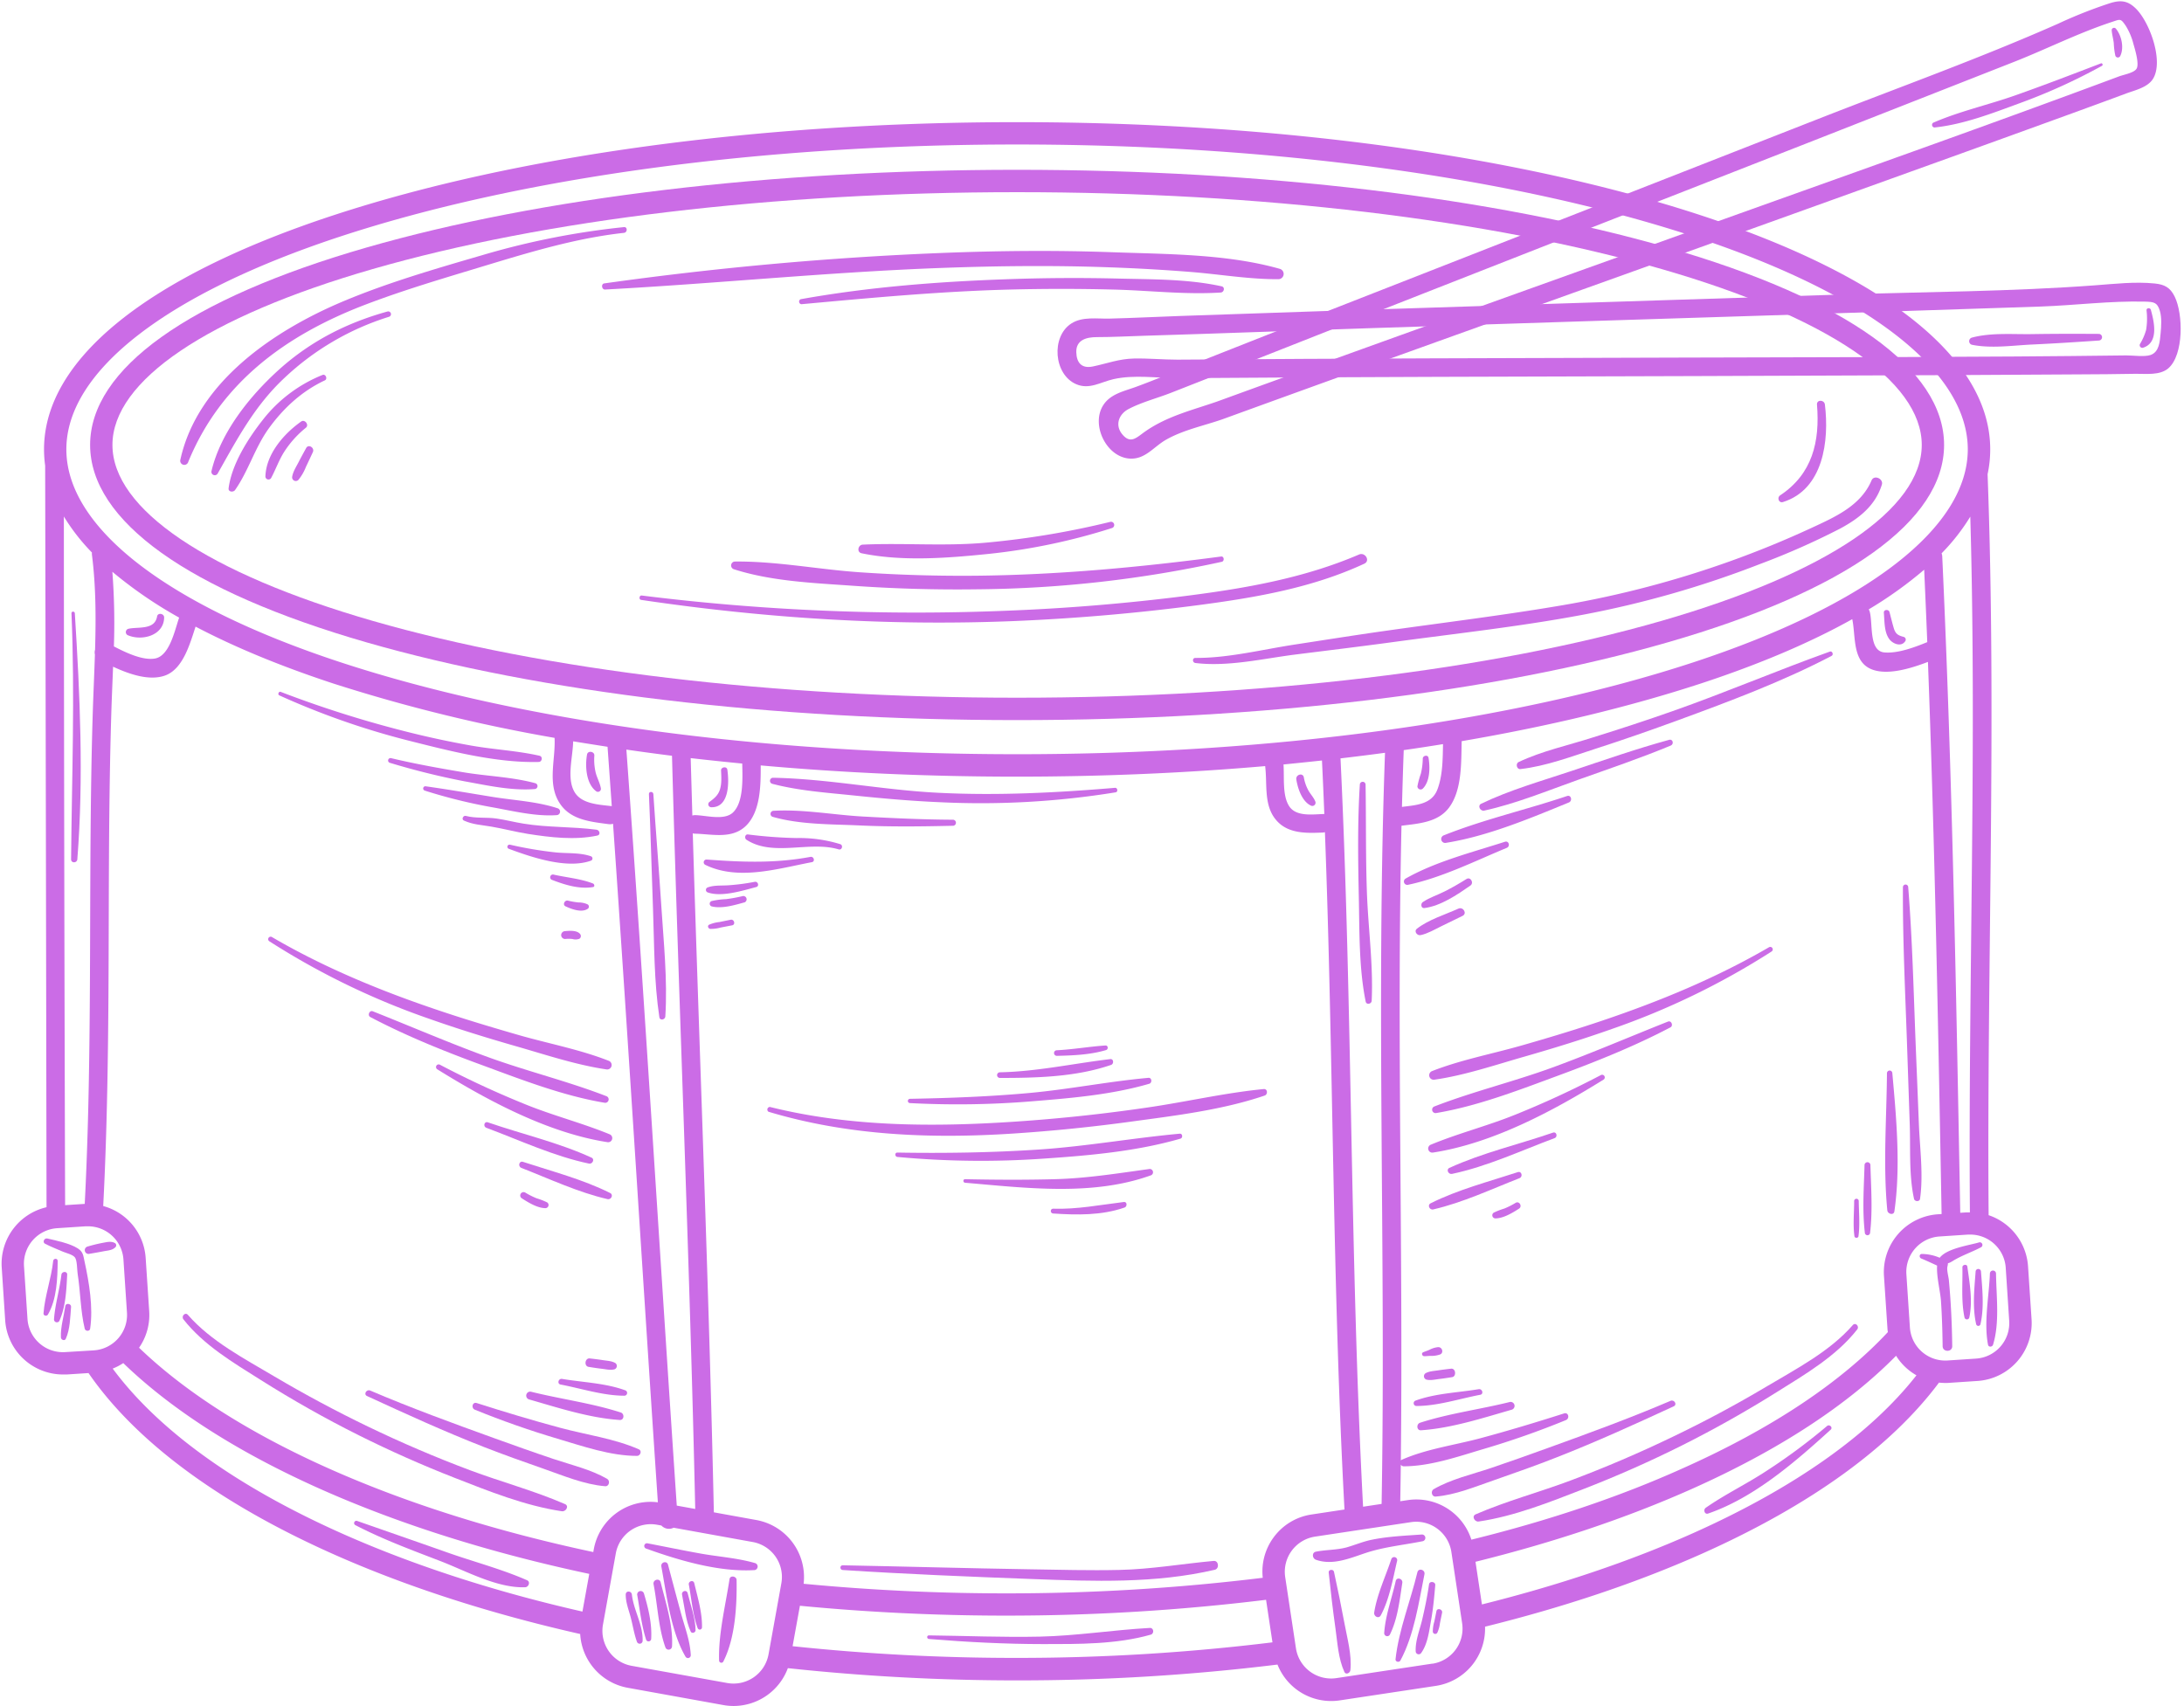 <?xml version="1.0" encoding="UTF-8" standalone="no"?><svg xmlns="http://www.w3.org/2000/svg" xmlns:xlink="http://www.w3.org/1999/xlink" data-name="Layer 2" fill="#000000" height="647.1" preserveAspectRatio="xMidYMid meet" version="1" viewBox="143.9 196.1 828.4 647.1" width="828.4" zoomAndPan="magnify"><g id="change1_1"><path d="M282.89,439.76c66,19,153.63,29.5,246.8,29.5s180.82-10.48,246.8-29.5c67.59-19.48,104.81-46.07,104.81-74.87S844.08,309.5,776.49,290c-66-19-153.63-29.49-246.8-29.49S348.87,271,282.89,290c-67.59,19.48-104.81,46.07-104.81,74.87S215.3,420.28,282.89,439.76Zm2.34-141.59C350.47,279.36,437.29,269,529.69,269s179.22,10.35,244.46,29.16c62.71,18.07,98.68,42.39,98.68,66.72s-36,48.65-98.68,66.73c-65.24,18.8-152.06,29.16-244.46,29.16s-179.22-10.36-244.46-29.16c-62.71-18.08-98.68-42.4-98.68-66.73S222.52,316.24,285.23,298.17Z" fill="#cb6ce6"/></g><g id="change1_2"><path d="M914.48,696.57l-1.34-20.16a22,22,0,0,0-14.95-19.35l0-.26c-.72-93.61,3.08-187.24-.39-280.81a44.88,44.88,0,0,0,1-9.44c0-34-39-65.53-109.78-88.79C719.68,255,627.58,242.44,529.69,242.44S339.7,255,270.38,277.76C199.58,301,160.6,332.55,160.6,366.55a45.66,45.66,0,0,0,.43,6.19q.3,140.65.52,281.3a22,22,0,0,0-17,22.83L145.87,697a22,22,0,0,0,21.88,20.49c.49,0,1,0,1.47,0l8.25-.54c17.73,25.71,49.1,49.17,92.5,68.53,28,12.49,59.71,22.7,94,30.46a22,22,0,0,0,18,20.39l36.25,6.55h0a22.07,22.07,0,0,0,4,.36,22,22,0,0,0,20.52-14.35,812.21,812.21,0,0,0,87,4.64,803.91,803.91,0,0,0,98.72-6,21.89,21.89,0,0,0,23.65,13.58l36.42-5.5a21.94,21.94,0,0,0,18.65-22.45c29.8-7.37,57.5-16.63,82.28-27.68,41.35-18.45,71.78-40.61,89.91-64.91a23.4,23.4,0,0,0,2.38.14c.49,0,1,0,1.49-.05l10.84-.72A22,22,0,0,0,914.48,696.57ZM891.09,656c-.43,0-.86,0-1.3,0l-2.36.15c-1.53-83-3-166-6.83-249a3.73,3.73,0,0,0-.25-1.15,77.08,77.08,0,0,0,10.89-13.92C893.75,480,890.44,568,891.09,656ZM858.49,680l1.34,20.16c0,.42.1.83.15,1.25-17.7,19-44,36.61-78,51.76C757.94,764,731,773,702,780.15a21.91,21.91,0,0,0-24.17-15l-2.81.42c.08-4.62.16-9.25.21-13.88a1.31,1.31,0,0,0,1.08.63c10.1,0,20.62-3.69,30.21-6.53q16-4.71,31.34-11c1.52-.62,1-3.06-.7-2.53-10.52,3.36-21.1,6.55-31.77,9.42-9.79,2.62-20.46,4.05-29.75,8.14a1.19,1.19,0,0,0-.4.28c.91-80.25-1.57-160.53.25-240.77,6.45-.83,13.85-1.23,18.07-6.92,4.95-6.69,4.56-17.17,4.76-25.16,33-5.63,63.59-13,90.68-21.86,22.43-7.37,41.66-15.58,57.47-24.42,1.39,6.59-.1,16.29,7.61,19.12,6,2.22,14.69-.46,21.1-2.91,2.64,69.79,3.9,139.62,5.18,209.45l-1.43.09A22,22,0,0,0,858.49,680ZM627,779.27a21.78,21.78,0,0,0-4.13,15.34,797.1,797.1,0,0,1-97.45,5.91c-26.11,0-51.77-1.26-76.7-3.64a22,22,0,0,0-17.87-24.17l-16.18-2.93c-1.89-85.88-5.4-171.71-8-257.57a3.69,3.69,0,0,0,.91.14c6.57.16,14,2.13,19.28-3,5.48-5.38,5.62-15.22,5.58-22.9,31.29,2.81,63.91,4.26,97.21,4.26,32.21,0,63.78-1.36,94.13-4,.9,7.18-.78,15.54,4.85,21.21,4.43,4.46,11.08,4.24,16.9,4a3.77,3.77,0,0,0,.92-.15c3.24,85.62,2.81,171.37,7.42,256.94l-12.49,1.89A21.77,21.77,0,0,0,627,779.27Zm-257.89,4.58-.17,1c-36.69-7.81-70.52-18.42-100.1-31.6-30.49-13.59-54.74-29.12-72.19-45.91a21.77,21.77,0,0,0,3.84-13.9l-1.34-20.16a21.86,21.86,0,0,0-16.1-19.69c2.15-41.51,2-83.08,2.15-124.62.09-20.89.28-41.79.93-62.67.18-5.74.44-11.51.66-17.3,6.18,2.87,13.64,5.43,19.58,3.4,6.91-2.36,9.56-12,11.71-18.6,14.77,7.77,32.24,15,52.27,21.59A624,624,0,0,0,354.25,476c.44,8.4-3,17.68,2.21,25.19,4.15,6,11.68,6.65,18.28,7.54a3.9,3.9,0,0,0,1.69-.15c6,85.78,11.21,171.61,17,257.4a21.89,21.89,0,0,0-24.31,17.85ZM186.52,413a163,163,0,0,0,25.31,17.37.15.15,0,0,0,0,.07c-1.63,4.67-3.58,14.5-9.17,15.46-4.68.8-11-2.23-15.56-4.59A256.83,256.83,0,0,0,186.52,413Zm187.83,66.43q.81,11.24,1.6,22.47c-4.89-.59-11.57-.79-14.21-5.5-2.93-5.23-.58-12.9-.44-19.09Q367.77,478.36,374.35,479.38ZM400.6,767.23c-6.48-95.58-12.18-191.22-19.11-286.78q8.55,1.24,17.3,2.34c2.6,95.25,6.7,190.45,8.81,285.71Zm24.83-281.49c.14,5.92.51,14.74-3.52,18.57-3.31,3.14-10.24,1.07-14.29,1a3.87,3.87,0,0,0-1.11.15q-.31-10.89-.63-21.78Q415.55,484.79,425.43,485.74Zm219.9-1.16q.49,10.16.89,20.32a3.44,3.44,0,0,0-.65,0c-4.13.14-10.2,1-12.75-3.09s-1.74-10.62-2.08-15.72Q638.09,485.36,645.33,484.58Zm15.59,283.07c-5-94.55-4-189.3-8.56-283.87q8.52-1,16.88-2.12c-3.45,94.95.37,190-1.29,284.93Zm15.42-287q7.53-1.08,14.9-2.28c-.11,5.69-.1,11.79-2.09,17.11-2.17,5.82-8.09,6-13.48,6.71C675.86,495,676.07,487.85,676.34,480.67Zm197.41-68.46q.62,13.74,1.17,27.49c-4.88,2-11.22,4.36-16.27,3.91-5.92-.53-4.32-10.66-5.52-15.33a3.81,3.81,0,0,0-.42-1A153.36,153.36,0,0,0,873.75,412.21ZM273,285.81c68.5-22.5,159.65-34.9,256.67-34.9s188.17,12.4,256.67,34.9c66.06,21.71,103.95,51.14,103.95,80.74s-37.89,59-103.95,80.75c-68.5,22.5-159.65,34.9-256.67,34.9S341.52,469.8,273,447.3C207,425.59,169.07,396.16,169.07,366.55S207,307.52,273,285.81ZM178.77,405.69a4.64,4.64,0,0,0,0,.83c1.52,11.91,1.54,24,1.19,36.07a3.25,3.25,0,0,0-.06,1.8c-.23,7.32-.58,14.62-.81,21.87-.65,20.88-.84,41.78-.93,62.67-.18,41.29,0,82.61-2.12,123.86h-.22l-7.22.47q-.41-130.6-.48-261.23A77,77,0,0,0,178.77,405.69ZM168.66,709a13.47,13.47,0,0,1-14.33-12.55L153,676.31A13.5,13.5,0,0,1,165.54,662l10.85-.72c.3,0,.61,0,.91,0a13.48,13.48,0,0,1,13.42,12.58L192.06,694a13.48,13.48,0,0,1-12.55,14.34Zm18,6.25a21.7,21.7,0,0,0,4-2.08c18.22,17.6,43.32,33.75,74.75,47.76,30.18,13.45,64.66,24.26,102,32.2l-2.59,14.3c-33.36-7.6-64.2-17.58-91.45-29.73C233.21,759.77,203.82,738.44,186.66,715.27ZM419.71,834.52h0L383.47,828a13.48,13.48,0,0,1-10.86-15.65l4.87-27a13.48,13.48,0,0,1,15.65-10.86l1.63.29a3.94,3.94,0,0,0,4.65.84l30,5.42a13.46,13.46,0,0,1,10.86,15.65l-4.87,27A13.49,13.49,0,0,1,419.71,834.52Zm24.83-14,2.77-15.3c25.4,2.44,51.54,3.74,78.14,3.74a807.22,807.22,0,0,0,98.67-6l2.43,16.14A793.69,793.69,0,0,1,529.69,825,804.24,804.24,0,0,1,444.54,820.56Zm242.67,6.65-36.42,5.5a13.5,13.5,0,0,1-15.33-11.31l-4.09-27.09A13.49,13.49,0,0,1,642.68,779l36.42-5.5a13.94,13.94,0,0,1,2-.15,13.49,13.49,0,0,1,13.31,11.46l4.09,27.09A13.48,13.48,0,0,1,687.21,827.21ZM786,777.72c-24.08,10.74-51,19.77-80,27l-2.44-16.18c29.67-7.35,57.24-16.57,81.92-27.57,33.11-14.76,59.21-31.89,77.61-50.58a21.75,21.75,0,0,0,7.73,7.41C853.43,740,824.72,760.42,786,777.72Zm107.51-66.26-10.85.72a13.46,13.46,0,0,1-14.33-12.55L867,679.48a13.49,13.49,0,0,1,12.55-14.34l10.85-.72.9,0A13.48,13.48,0,0,1,904.68,677L906,697.13A13.49,13.49,0,0,1,893.47,711.46Z" fill="#cb6ce6"/></g><g id="change1_3"><path d="M215.31,371.3c12.38-30.24,37.21-48.15,67-59.57C297.29,306,312.72,301.5,328,296.86c17.2-5.21,34.64-10.47,52.57-12.43,1.37-.15,1.4-2.32,0-2.18a296.59,296.59,0,0,0-53.67,10.62c-17.79,5.18-35.75,10.37-52.86,17.55-26.12,11-55.22,30.49-61.73,60.06A1.55,1.55,0,0,0,215.31,371.3Z" fill="#cb6ce6"/></g><g id="change1_4"><path d="M290.9,314.26c-15.39,4.26-29,11.16-41,21.89-11.12,10-22.26,23.81-25.78,38.63a1.28,1.28,0,0,0,2.32,1c7.48-13.23,14-25.7,25.31-36.28a101.87,101.87,0,0,1,39.66-23.22A1,1,0,0,0,290.9,314.26Z" fill="#cb6ce6"/></g><g id="change1_5"><path d="M266.24,338.33a54.35,54.35,0,0,0-22.63,17c-5.63,7.14-11.82,16.85-13,26-.18,1.42,1.79,1.59,2.45.66,5.08-7.25,7.54-16.12,12.83-23.43,5.56-7.68,12.6-14.15,21.24-18.18C268.24,339.85,267.42,337.85,266.24,338.33Z" fill="#cb6ce6"/></g><g id="change1_6"><path d="M259.94,358.34c1.3-1.06-.43-3.32-1.81-2.34-6.59,4.65-13.31,12.37-13.56,20.87a1.17,1.17,0,0,0,2.16.58c1.79-3.34,3-6.91,5.07-10.12A38.5,38.5,0,0,1,259.94,358.34Z" fill="#cb6ce6"/></g><g id="change1_7"><path d="M260,366.11c-1,1.82-2,3.64-2.94,5.47-.86,1.64-2,3.43-2.32,5.27a1.39,1.39,0,0,0,2.3,1.34,18,18,0,0,0,2.88-4.94c.9-1.87,1.77-3.76,2.65-5.63C263.33,365.91,260.87,364.4,260,366.11Z" fill="#cb6ce6"/></g><g id="change1_8"><path d="M373.43,305.93c42.65-2.29,85.15-6.65,127.84-8.2,21.06-.77,42.15-1,63.22-.23q15.78.54,31.52,1.8c10.87.89,21.86,2.77,32.78,2.71a2,2,0,0,0,.53-3.93c-20-5.68-42.77-5.55-63.46-6.3-21.53-.78-43.07-.58-64.59.27-42.83,1.69-85.71,5.59-128.15,11.55C371.8,303.78,372.11,306,373.43,305.93Z" fill="#cb6ce6"/></g><g id="change1_9"><path d="M606.94,307.06c1.28-.08,1.71-2.05.32-2.35-12.61-2.77-25.89-2.62-38.76-2.93q-20.61-.51-41.23.19c-26.67.89-53.39,2.92-79.68,7.63a1,1,0,0,0,.26,1.9c26.44-2.42,52.86-4.9,79.42-5.57q19.23-.48,38.48,0C579.42,306.23,593.3,307.94,606.94,307.06Z" fill="#cb6ce6"/></g><g id="change1_10"><path d="M565,394.07A320.11,320.11,0,0,1,517.31,402c-15.44,1.34-30.78,0-46.17.7-1.79.08-2.37,2.87-.44,3.27,15.33,3.18,32.45,1.85,47.93.27a233.39,233.39,0,0,0,47-9.82A1.21,1.21,0,0,0,565,394.07Z" fill="#cb6ce6"/></g><g id="change1_11"><path d="M422.17,412c14.26,4.6,30.22,5.24,45.07,6.29q23.79,1.69,47.66,1.35a449.91,449.91,0,0,0,92.42-10.43c1.11-.25.89-2.19-.28-2-30.51,4.05-61.35,6.92-92.14,7.27q-22.48.24-44.94-1.3c-15.71-1.09-31.65-4.24-47.39-4.07A1.5,1.5,0,0,0,422.17,412Z" fill="#cb6ce6"/></g><g id="change1_12"><path d="M525.12,427.79A839.64,839.64,0,0,1,387.3,422c-.93-.12-1.16,1.52-.23,1.66,47.25,7,94.43,10,142.19,8q35.34-1.5,70.45-6.18c21.11-2.82,42.24-6.52,61.68-15.55,2.38-1.11.3-4.48-2-3.48-20.84,8.94-43,12.81-65.4,15.67Q559.68,426.48,525.12,427.79Z" fill="#cb6ce6"/></g><g id="change1_13"><path d="M820.17,386.55c15.42-4.82,17.59-23.41,15.92-37-.22-1.86-3.13-1.94-3,0,1.15,14.09-1.73,26.35-14,34.47C817.84,384.84,818.6,387.05,820.17,386.55Z" fill="#cb6ce6"/></g><g id="change1_14"><path d="M597.33,445.67c-1.27,0-1.2,1.78,0,1.93,12.46,1.52,25.76-1.69,38.13-3.24,12.17-1.53,24.34-3,36.49-4.65,24.08-3.28,48.38-5.9,72.28-10.4a378.42,378.42,0,0,0,67.16-19.22,280.37,280.37,0,0,0,30.37-13.42c7.16-3.82,13.45-8.68,15.93-16.7.71-2.26-2.94-3.9-3.9-1.64-4.11,9.66-13.89,13.9-22.87,18.07q-15,6.94-30.56,12.52a377.07,377.07,0,0,1-63.82,16.77c-22.3,3.81-44.81,6.54-67.21,9.72-11.48,1.62-22.92,3.45-34.38,5.2C622.71,442.48,609.72,445.77,597.33,445.67Z" fill="#cb6ce6"/></g><g id="change1_15"><path d="M814.88,555.43C795,567,773.52,575.88,751.77,583.22c-10.25,3.46-20.61,6.59-31,9.55-11.09,3.15-22.88,5.4-33.62,9.61a1.7,1.7,0,0,0,.91,3.27c11.38-1.63,22.82-5.52,33.87-8.68,11.2-3.21,22.34-6.64,33.33-10.53a285,285,0,0,0,60.59-29.39A.94.94,0,0,0,814.88,555.43Z" fill="#cb6ce6"/></g><g id="change1_16"><path d="M776.58,583.62c-14.61,5.79-29,12-43.77,17.4s-30.2,9.12-44.83,14.79a1.3,1.3,0,0,0,.69,2.5c15.75-2.63,31.4-8.72,46.34-14.23,14.41-5.32,28.89-11.11,42.5-18.27C778.68,585.19,777.86,583.11,776.58,583.62Z" fill="#cb6ce6"/></g><g id="change1_17"><path d="M751.09,603.93A354.84,354.84,0,0,1,718.49,619c-10.45,4.22-21.45,7-31.83,11.3a1.56,1.56,0,0,0,.83,3c22.57-3.5,45.46-15.74,64.61-27.64A1,1,0,0,0,751.09,603.93Z" fill="#cb6ce6"/></g><g id="change1_18"><path d="M733,625.73c-13,4.49-26.83,7.66-39.35,13.4-1.34.62-.34,2.55,1,2.27,13.33-2.8,26.24-8.85,39-13.6C734.82,627.32,734.29,625.27,733,625.73Z" fill="#cb6ce6"/></g><g id="change1_19"><path d="M719.61,640.73c-11,3.61-22.7,6.63-33.08,11.83-1.33.66-.38,2.63,1,2.32,11.2-2.58,22.06-7.69,32.73-11.86C721.63,642.47,721.09,640.24,719.61,640.73Z" fill="#cb6ce6"/></g><g id="change1_20"><path d="M718.77,652.39a30.63,30.63,0,0,1-4.28,2.16,26.84,26.84,0,0,0-4,1.55,1.18,1.18,0,0,0,.59,2.18c3.06,0,6.51-2.1,9-3.7C721.42,653.7,720.18,651.54,718.77,652.39Z" fill="#cb6ce6"/></g><g id="change1_21"><path d="M846.67,698.75c-8.7,10-21.51,16.65-32.79,23.36q-17.31,10.29-35.48,19-19,9.17-38.76,16.59c-11.89,4.46-24.31,7.77-36,12.83-1.68.73-.36,3,1.15,2.73,13.58-2,26.87-7.33,39.62-12.27s25.17-10.44,37.36-16.53c12.37-6.19,24.44-13,36.17-20.35,10.74-6.73,22.47-13.57,30.39-23.68C849.3,699.27,847.7,697.57,846.67,698.75Z" fill="#cb6ce6"/></g><g id="change1_22"><path d="M734.41,748.9c15.07-5.9,29.68-12.57,44.36-19.34,1.41-.66.18-2.67-1.21-2.08-15.36,6.57-31.14,12.33-46.84,18-7.1,2.56-14.2,5.11-21.36,7.52s-15.07,4.18-21.66,8c-1.23.71-.77,2.93.76,2.8,7.57-.62,15-3.76,22.16-6.22C718.6,754.8,726.55,752,734.41,748.9Z" fill="#cb6ce6"/></g><g id="change1_23"><path d="M716.6,727.92c-11.22,2.8-23.09,4.33-34.07,7.88-1.48.48-1.32,3,.38,2.85,11.57-.78,23.4-4.65,34.49-7.83A1.51,1.51,0,0,0,716.6,727.92Z" fill="#cb6ce6"/></g><g id="change1_24"><path d="M704.77,723.07c-7.84,1.3-16.39,1.57-23.9,4.31a1.05,1.05,0,0,0,.28,2.06c8.08,0,16.31-2.75,24.21-4.25C706.77,724.93,706.16,722.84,704.77,723.07Z" fill="#cb6ce6"/></g><g id="change1_25"><path d="M684.65,717a1.35,1.35,0,0,0,.32,2.44c1.57.38,3.25-.05,4.84-.24s3.28-.44,4.92-.71,1.39-3.4-.44-3.2c-1.64.19-3.28.39-4.92.64S686.06,716.23,684.65,717Z" fill="#cb6ce6"/></g><g id="change1_26"><path d="M246.05,553.15a285,285,0,0,0,60.59,29.39c11,3.89,22.13,7.32,33.33,10.53,11,3.16,22.5,7,33.87,8.68a1.7,1.7,0,0,0,.91-3.27c-10.74-4.21-22.53-6.46-33.62-9.61-10.41-3-20.77-6.09-31-9.55C288.36,572,266.85,563.15,247,551.53A.94.94,0,0,0,246.05,553.15Z" fill="#cb6ce6"/></g><g id="change1_27"><path d="M373.21,614.41a1.3,1.3,0,0,0,.69-2.5c-14.63-5.67-30.06-9.42-44.83-14.79s-29.16-11.61-43.77-17.4c-1.27-.5-2.12,1.57-.93,2.19,13.61,7.16,28.09,13,42.5,18.27C341.81,605.69,357.46,611.78,373.21,614.41Z" fill="#cb6ce6"/></g><g id="change1_28"><path d="M375.22,626.41c-10.38-4.28-21.39-7.08-31.83-11.31A358.76,358.76,0,0,1,310.79,600a1,1,0,0,0-1,1.74c19.16,11.9,42,24.14,64.61,27.64A1.56,1.56,0,0,0,375.22,626.41Z" fill="#cb6ce6"/></g><g id="change1_29"><path d="M368.26,635.23c-12.52-5.74-26.34-8.91-39.35-13.4-1.32-.46-1.85,1.59-.57,2.07,12.72,4.75,25.63,10.8,39,13.6C368.59,637.77,369.61,635.85,368.26,635.23Z" fill="#cb6ce6"/></g><g id="change1_30"><path d="M375.35,648.66c-10.38-5.2-22.09-8.22-33.08-11.83-1.48-.49-2,1.74-.63,2.29,10.68,4.17,21.53,9.28,32.73,11.86C375.71,651.28,376.69,649.33,375.35,648.66Z" fill="#cb6ce6"/></g><g id="change1_31"><path d="M351.42,652.2a26.84,26.84,0,0,0-4-1.55,29.58,29.58,0,0,1-4.28-2.16,1.27,1.27,0,0,0-1.29,2.19c2.5,1.6,5.95,3.73,9,3.71A1.19,1.19,0,0,0,351.42,652.2Z" fill="#cb6ce6"/></g><g id="change1_32"><path d="M358.2,766.65c-11.65-5.06-24.07-8.37-36-12.83q-19.74-7.41-38.76-16.59-18.14-8.75-35.48-19c-11.28-6.7-24.09-13.35-32.79-23.36-1-1.18-2.63.52-1.7,1.7,7.68,9.8,18.93,16.45,29.33,23,12.06,7.6,24.48,14.64,37.23,21q17.73,8.85,36.19,16.08c13.11,5.12,26.81,10.64,40.79,12.72C358.54,769.6,359.9,767.39,358.2,766.65Z" fill="#cb6ce6"/></g><g id="change1_33"><path d="M374.18,757.07c-6.21-3.57-13.63-5.28-20.4-7.55-7.58-2.54-15.1-5.23-22.62-7.94-15.7-5.67-31.48-11.43-46.84-18-1.39-.59-2.63,1.42-1.21,2.08,14.68,6.77,29.29,13.45,44.36,19.34,7.45,2.91,15,5.6,22.53,8.22s15.42,6,23.42,6.65C375,760,375.41,757.78,374.18,757.07Z" fill="#cb6ce6"/></g><g id="change1_34"><path d="M324.71,728.32c-1.65-.52-2.22,1.91-.7,2.53q15.4,6.27,31.34,11c9.6,2.84,20.11,6.53,30.21,6.52,1.23,0,1.94-1.94.67-2.49-9.28-4.08-20-5.52-29.75-8.14C345.81,734.88,335.23,731.68,324.71,728.32Z" fill="#cb6ce6"/></g><g id="change1_35"><path d="M344.48,726.92c11.09,3.18,22.92,7.06,34.49,7.83,1.69.11,1.88-2.37.38-2.85-11-3.55-22.85-5.08-34.07-7.88A1.51,1.51,0,0,0,344.48,726.92Z" fill="#cb6ce6"/></g><g id="change1_36"><path d="M356.52,721.3c7.9,1.5,16.13,4.23,24.21,4.24a1.05,1.05,0,0,0,.28-2.06c-7.51-2.74-16.05-3-23.91-4.31C355.72,718.94,355.11,721,356.52,721.3Z" fill="#cb6ce6"/></g><g id="change1_37"><path d="M367.59,711.4c-1.81-.2-2.25,2.91-.44,3.2,1.64.27,3.27.52,4.92.71s3.27.62,4.84.24a1.35,1.35,0,0,0,.32-2.44c-1.41-.78-3.14-.82-4.72-1.07S369.23,711.59,367.59,711.4Z" fill="#cb6ce6"/></g><g id="change1_38"><path d="M689.12,707.15a8.81,8.81,0,0,0-2.78.85c-.8.43-1.78.69-2.62,1.06s-.34,1.51.4,1.49c1,0,2-.16,2.93-.11a9.66,9.66,0,0,0,2.85-.47C691.74,709.51,691,706.79,689.12,707.15Z" fill="#cb6ce6"/></g><g id="change1_39"><path d="M720.58,487.84c9.74-1.1,19.31-4.75,28.61-7.74,10.56-3.4,21-7.06,31.44-10.88,19.56-7.17,39.52-14.65,58-24.32.87-.46.27-2-.68-1.62-20,7.15-39.55,15.52-59.61,22.57-10,3.53-20.15,6.84-30.3,10-9.34,3-19.29,5.13-28.15,9.34C718.67,485.81,719.22,488,720.58,487.84Z" fill="#cb6ce6"/></g><g id="change1_40"><path d="M706.87,503.59c12.11-2.65,23.91-7.52,35.57-11.67s23.65-8.22,35.18-13c1.3-.54.85-2.58-.6-2.18-12.46,3.41-24.72,7.7-37,11.8-11.46,3.83-23.4,7.2-34.3,12.44C704.22,501.68,705.34,503.92,706.87,503.59Z" fill="#cb6ce6"/></g><g id="change1_41"><path d="M692.38,515.82c15.83-2.53,31.82-9.26,46.59-15.31,1.46-.6.9-3-.68-2.45-15.38,5.18-31.66,8.89-46.7,14.89A1.49,1.49,0,0,0,692.38,515.82Z" fill="#cb6ce6"/></g><g id="change1_42"><path d="M714.73,515.41c-12.39,4-26.4,7.53-37.73,14a1.28,1.28,0,0,0,1,2.32c12.62-2.64,25.49-9.06,37.4-14C716.8,517.2,716.28,514.92,714.73,515.41Z" fill="#cb6ce6"/></g><g id="change1_43"><path d="M701.58,532.06c1.51-1,.14-3.51-1.46-2.51-2.65,1.67-5.37,3.23-8.16,4.65s-5.85,2.36-8.4,4.1c-.88.6-.7,2.43.61,2.26C690.34,539.78,696.59,535.53,701.58,532.06Z" fill="#cb6ce6"/></g><g id="change1_44"><path d="M698.66,543.52c1.85-.9.23-3.56-1.6-2.74-5.07,2.29-11.36,4.19-15.74,7.63-1.23,1,.14,2.69,1.41,2.42,2.69-.57,5.23-2.09,7.69-3.29C693.17,546.21,695.91,544.86,698.66,543.52Z" fill="#cb6ce6"/></g><g id="change1_45"><path d="M870.55,593c-.8-20.12-1.26-40.29-2.86-60.36a1,1,0,0,0-2,0c-.12,20.12.9,40.26,1.58,60.36q.5,14.73,1,29.48c.33,9.29-.36,19.28,1.63,28.38.23,1.09,2.12,1.18,2.28,0,1.31-9.23-.08-19.09-.44-28.38Q871.15,607.7,870.55,593Z" fill="#cb6ce6"/></g><g id="change1_46"><path d="M859.63,603.24c-.13,17.1-1.52,35,.14,52,.14,1.39,2.45,2,2.68.36,2.43-16.93.75-35.45-.78-52.41A1,1,0,0,0,859.63,603.24Z" fill="#cb6ce6"/></g><g id="change1_47"><path d="M851.13,637.94c-.24,8.55-.89,17.21.11,25.73a1,1,0,0,0,2,0c1-8.52.35-17.18.11-25.73A1.12,1.12,0,0,0,851.13,637.94Z" fill="#cb6ce6"/></g><g id="change1_48"><path d="M847.19,651.7c0,4.39-.49,9,.11,13.37.11.75,1.42.76,1.52,0,.6-4.35.15-9,.11-13.37A.87.87,0,0,0,847.19,651.7Z" fill="#cb6ce6"/></g><g id="change1_49"><path d="M604.22,788.21c-12,1.11-23.65,3.15-35.69,3.42-11.43.26-22.87-.07-34.3-.25-23.57-.38-47.13-1.06-70.7-1.51-1.16,0-1.14,1.72,0,1.79,24,1.56,48.05,2.53,72.08,3.43,23,.86,46.47,1.75,69.06-3.52C606.51,791.14,606.16,788,604.22,788.21Z" fill="#cb6ce6"/></g><g id="change1_50"><path d="M623.24,609.22c-14.79,1.43-29.42,4.87-44.13,7q-24.93,3.66-50.1,5.35c-31.06,2.08-62.73,2-93.1-5.57a1,1,0,0,0-.51,1.83c30,9,61.14,10.29,92.28,8.3q23-1.49,45.77-4.63c16.68-2.27,34.15-4.38,50.13-9.81C624.85,611.28,624.75,609.08,623.24,609.22Z" fill="#cb6ce6"/></g><g id="change1_51"><path d="M591.37,626.15c-17.82,1.64-35.44,4.81-53.32,6s-35.85,1.46-53.76,1.16c-1.08,0-1,1.56,0,1.66a341.8,341.8,0,0,0,55.14.66c17.4-1.18,35.38-2.73,52.2-7.59C592.63,627.76,592.49,626.05,591.37,626.15Z" fill="#cb6ce6"/></g><g id="change1_52"><path d="M579.69,639.57c-12,1.65-23.62,3.52-35.72,3.84-11.29.3-22.68.24-34,0-.88,0-.85,1.27,0,1.35,22.86,1.94,48.2,5.18,70.34-2.77A1.23,1.23,0,0,0,579.69,639.57Z" fill="#cb6ce6"/></g><g id="change1_53"><path d="M543.35,654.6c-1.18,0-1.16,1.74,0,1.82,9.07.61,18.41.77,27.13-2.27,1-.37,1-2.24-.28-2.09C561.24,653.14,552.43,654.9,543.35,654.6Z" fill="#cb6ce6"/></g><g id="change1_54"><path d="M489.07,612.92a.81.81,0,0,0,0,1.62,344.68,344.68,0,0,0,46.79-.72c14.58-1.18,29.87-2.49,43.95-6.61,1.19-.35,1-2.37-.3-2.25-15,1.35-30,4.35-45,5.73S504.22,612.64,489.07,612.92Z" fill="#cb6ce6"/></g><g id="change1_55"><path d="M523.17,605c14,0,28.83-.36,42.17-4.94,1.11-.38,1-2.35-.29-2.2-14,1.65-27.69,4.71-41.88,5A1.05,1.05,0,0,0,523.17,605Z" fill="#cb6ce6"/></g><g id="change1_56"><path d="M563.44,594.43c.92-.28.8-1.81-.23-1.74-6.17.41-12.26,1.5-18.45,1.81a1.06,1.06,0,0,0,0,2.12C551,596.48,557.44,596.21,563.44,594.43Z" fill="#cb6ce6"/></g><g id="change1_57"><path d="M436.77,493.41c9.94,2.62,20.4,3.35,30.59,4.4,10.88,1.13,21.78,2.11,32.7,2.58a319.29,319.29,0,0,0,67-3.73c1-.16.75-1.79-.23-1.71-22.25,1.87-44.48,3-66.8,1.89-21-1-42-5.34-63-5.71A1.17,1.17,0,0,0,436.77,493.41Z" fill="#cb6ce6"/></g><g id="change1_58"><path d="M505.42,507.05c-11.39-.05-22.77-.59-34.15-1.21-11.19-.61-22.87-2.84-34-2.17a1.17,1.17,0,0,0-.31,2.28c10.44,3,22.22,2.77,33,3.27,11.84.55,23.67.4,35.51.12A1.15,1.15,0,0,0,505.42,507.05Z" fill="#cb6ce6"/></g><g id="change1_59"><path d="M427,514.62c10.07,6.6,23.94.37,35,3.68,1.29.39,1.84-1.62.55-2A52.54,52.54,0,0,0,446.08,514a170.48,170.48,0,0,1-18.5-1.37C426.45,512.52,426.24,514.1,427,514.62Z" fill="#cb6ce6"/></g><g id="change1_60"><path d="M451.85,523.15c1.33-.25.76-2.27-.56-2-13.51,2.5-25.83,2-39.37,1a1.06,1.06,0,0,0-.53,2C423.89,530.28,439,525.59,451.85,523.15Z" fill="#cb6ce6"/></g><g id="change1_61"><path d="M430.15,530.61a80.32,80.32,0,0,1-10,1.31c-2.6.18-5.44-.1-7.9.84a1,1,0,0,0,0,1.83c5.24,1.93,13.3-.64,18.48-2C432,532.3,431.46,530.35,430.15,530.61Z" fill="#cb6ce6"/></g><g id="change1_62"><path d="M425.7,536a56.67,56.67,0,0,1-6.45,1.18,29.17,29.17,0,0,0-5.45.73,1.06,1.06,0,0,0,0,2c3.88,1,8.81-.49,12.56-1.53A1.25,1.25,0,0,0,425.7,536Z" fill="#cb6ce6"/></g><g id="change1_63"><path d="M421,545l-4.29.87a12.87,12.87,0,0,0-3.83,1c-.81.44-.35,1.5.43,1.59a13.49,13.49,0,0,0,4-.53l4.3-.82C423,546.84,422.38,544.67,421,545Z" fill="#cb6ce6"/></g><g id="change1_64"><path d="M249.85,459.88a292.57,292.57,0,0,0,48,16.9c15.89,4,33.86,8.76,50.36,8.36,1.31,0,1.68-2.05.32-2.36-8.41-1.91-17.18-2.33-25.69-3.82q-12.18-2.15-24.17-5.16a418.92,418.92,0,0,1-48.3-15.25C249.65,458.25,249.09,459.54,249.85,459.88Z" fill="#cb6ce6"/></g><g id="change1_65"><path d="M346.65,495.42a1.13,1.13,0,0,0,.3-2.22c-8.86-2.41-18.33-2.64-27.39-4.17s-18.3-3.18-27.3-5.33a.91.91,0,0,0-.48,1.76,281.81,281.81,0,0,0,28.2,7C328.58,494,337.9,496.12,346.65,495.42Z" fill="#cb6ce6"/></g><g id="change1_66"><path d="M305.44,494.38A.84.84,0,0,0,305,496a200.72,200.72,0,0,0,25.8,6.36c7.76,1.4,16.31,3.51,24.22,2.95a1.33,1.33,0,0,0,.35-2.61c-7.83-2.6-16.7-3-24.84-4.34C322.17,497,313.83,495.56,305.44,494.38Z" fill="#cb6ce6"/></g><g id="change1_67"><path d="M332.23,506.6c-3.84-.55-7.9,0-11.64-1-1-.28-1.76,1.32-.74,1.77,3.56,1.58,6.57,1.63,10.44,2.3,4.62.79,9.16,2,13.81,2.75,8.56,1.34,17.82,2.46,26.38.64,1.36-.29.85-2.07-.3-2.22-9.19-1.21-18.46-.79-27.66-2.3C339.07,508,335.68,507.09,332.23,506.6Z" fill="#cb6ce6"/></g><g id="change1_68"><path d="M368,522.6a.89.89,0,0,0,0-1.7c-4.23-1.46-9.06-1-13.51-1.47a147.62,147.62,0,0,1-17.11-2.9.81.81,0,0,0-.43,1.57C345.59,521.3,358.92,525.84,368,522.6Z" fill="#cb6ce6"/></g><g id="change1_69"><path d="M368.81,531.24c-4.76-1.86-10.1-2.26-15.08-3.41a1.06,1.06,0,0,0-.57,2c4.93,1.89,10.34,3.63,15.65,2.77C369.6,532.52,369.4,531.47,368.81,531.24Z" fill="#cb6ce6"/></g><g id="change1_70"><path d="M366.72,539.13a8.14,8.14,0,0,0-3.39-.7,27.56,27.56,0,0,1-4-.69c-1.25-.3-2.18,1.58-.91,2.17,2.26,1.05,6,2.46,8.31,1A1,1,0,0,0,366.72,539.13Z" fill="#cb6ce6"/></g><g id="change1_71"><path d="M358.24,549.31a1.53,1.53,0,0,0-1.49,1.49,1.5,1.5,0,0,0,1.49,1.49,13.3,13.3,0,0,1,2.75,0,4.18,4.18,0,0,0,2.64-.06,1.22,1.22,0,0,0,.43-1.65C363,548.93,360,549.14,358.24,549.31Z" fill="#cb6ce6"/></g><g id="change1_72"><path d="M683.27,778.19c-6.31.44-12.89.72-19.1,2-3.29.67-6.35,2-9.58,2.91-3.82,1-7.72.85-11.56,1.61-1.66.33-1.36,2.59,0,3.06,6.32,2.23,12.72-.51,18.75-2.53,7-2.35,14.57-3.06,21.83-4.52A1.29,1.29,0,0,0,683.27,778.19Z" fill="#cb6ce6"/></g><g id="change1_73"><path d="M649.88,792.32c-.24-1.1-2.13-.88-2,.27.74,7.08,1.56,14.16,2.56,21.2.78,5.53,1.07,11.41,3.38,16.52.55,1.24,2.17.44,2.28-.62.61-5.83-1.17-12-2.22-17.71C652.65,805.4,651.31,798.86,649.88,792.32Z" fill="#cb6ce6"/></g><g id="change1_74"><path d="M671.64,787.51c-2.17,6.56-5.45,13.46-6.5,20.29-.22,1.41,1.7,2.52,2.5,1.05,3.32-6.16,4.61-14,6.21-20.73A1.15,1.15,0,0,0,671.64,787.51Z" fill="#cb6ce6"/></g><g id="change1_75"><path d="M673.3,795.85c-1.44,6.5-3.95,13.13-4.37,19.8a1.15,1.15,0,0,0,2.13.57c3-6,3.73-13.16,4.74-19.68C676.05,794.93,673.67,794.19,673.3,795.85Z" fill="#cb6ce6"/></g><g id="change1_76"><path d="M681.52,792.52c-2.58,10.82-7.09,21.93-8.29,33-.1,1,1.39,1.31,1.83.5,5.23-9.67,7-22.07,9.14-32.74C684.56,791.52,681.94,790.76,681.52,792.52Z" fill="#cb6ce6"/></g><g id="change1_77"><path d="M685.94,797.07c-.64,4.54-1.57,9-2.61,13.45-.92,3.9-2.64,8-2.45,12a1.14,1.14,0,0,0,2.11.57c2.49-3.49,3-8.41,3.76-12.57.77-4.34,1.18-8.74,1.55-13.13C688.41,796.06,686.14,795.73,685.94,797.07Z" fill="#cb6ce6"/></g><g id="change1_78"><path d="M688.75,807.27c-.27,1.35-.54,2.69-.82,4a12.94,12.94,0,0,0-.56,3.74.92.92,0,0,0,1.7.46,12.11,12.11,0,0,0,1-3.62c.28-1.34.55-2.68.82-4S689,805.9,688.75,807.27Z" fill="#cb6ce6"/></g><g id="change1_79"><path d="M430.18,789c-6.55-1.89-13.57-2.35-20.29-3.54s-13.54-2.62-20.32-3.91a1,1,0,0,0-.54,2c12.43,4.47,27.44,8.9,40.79,8.16A1.37,1.37,0,0,0,430.18,789Z" fill="#cb6ce6"/></g><g id="change1_80"><path d="M420.61,795.13c-1.51,9.93-4.27,20.84-3.95,30.89a.85.85,0,0,0,1.57.42c4.53-8.86,5.22-21.15,5.06-31C423.27,794,420.85,793.55,420.61,795.13Z" fill="#cb6ce6"/></g><g id="change1_81"><path d="M405.18,797.2c1,5.43,1.46,11.25,3.33,16.47a.85.85,0,0,0,1.66-.23c.12-5.62-1.65-11.38-2.94-16.81C406.91,795.29,404.93,795.87,405.18,797.2Z" fill="#cb6ce6"/></g><g id="change1_82"><path d="M402.6,801c.93,4.54,1.36,9.71,3.28,14,.42.92,1.87.43,1.85-.5-.06-4.65-1.9-9.55-3-14.05C404.41,799,402.31,799.59,402.6,801Z" fill="#cb6ce6"/></g><g id="change1_83"><path d="M397.28,789.64c-.44-1.65-2.84-.95-2.53.69,2,10.75,3.58,24.63,9.16,34.19a1.07,1.07,0,0,0,2-.54c-.23-5.5-2.36-10.87-3.78-16.17Q399.68,798.74,397.28,789.64Z" fill="#cb6ce6"/></g><g id="change1_84"><path d="M391.8,797.06c1.51,7.73,1.82,16.52,4.48,23.91a1.29,1.29,0,0,0,2.52-.34c.48-7.88-2.43-16.73-4.31-24.31C394.05,794.57,391.46,795.32,391.8,797.06Z" fill="#cb6ce6"/></g><g id="change1_85"><path d="M385.63,801.3c1,5.61,1.62,11.48,3.38,16.89a1,1,0,0,0,1.87-.25c.4-5.79-1.07-11.82-2.72-17.34A1.31,1.31,0,0,0,385.63,801.3Z" fill="#cb6ce6"/></g><g id="change1_86"><path d="M381.24,801c0,2.84,1,5.43,1.76,8.14.88,3.21,1.36,6.58,2.48,9.7a1.11,1.11,0,0,0,2.17-.29c.15-6.24-3.39-11.54-4.07-17.55C383.41,799.49,381.22,799.4,381.24,801Z" fill="#cb6ce6"/></g><g id="change1_87"><path d="M173.4,669.66c-3-1.93-8.12-2.95-11.53-3.75-1.18-.29-2,1.43-.86,2,2.21,1.14,4.47,2,6.76,3,1.27.53,3.62,1.05,4.52,2.13s.83,4.75,1.05,6.16c1.09,6.9,1.07,14.15,2.7,20.94.24,1,1.9,1.06,2.05,0,1.2-8.16-.38-17.5-2.12-25.53C175.44,672.17,175.43,671,173.4,669.66Z" fill="#cb6ce6"/></g><g id="change1_88"><path d="M164.07,674.43c-.72,6.7-3.17,13.22-3.67,19.89-.07.91,1.24,1.18,1.67.45,3.42-5.87,3.63-13.72,3.71-20.34C165.79,673.31,164.18,673.36,164.07,674.43Z" fill="#cb6ce6"/></g><g id="change1_89"><path d="M167.18,679.68c-.66,5.68-2.44,11.34-2.8,17a1.1,1.1,0,0,0,2,.55c2.43-5.3,2.72-11.82,3-17.58C169.49,678.22,167.34,678.29,167.18,679.68Z" fill="#cb6ce6"/></g><g id="change1_90"><path d="M168.68,691.5c-.55,3.89-1.86,8-1.67,11.94,0,.9,1.42,1.47,1.85.51,1.65-3.71,1.66-8.17,2-12.16C170.92,690.58,168.86,690.28,168.68,691.5Z" fill="#cb6ce6"/></g><g id="change1_91"><path d="M177.85,671.71q2.79-.47,5.57-1c1.56-.28,3.2-.35,4.32-1.57a1,1,0,0,0-.19-1.47c-1.46-.85-3-.42-4.61-.13a58.26,58.26,0,0,0-5.83,1.42A1.41,1.41,0,0,0,177.85,671.71Z" fill="#cb6ce6"/></g><g id="change1_92"><path d="M884.5,674.49c3.3-2.08,7.31-3.39,10.77-5.24a1,1,0,0,0-.78-1.84c-3.63,1.08-12.1,2.22-14.85,5.8a17.79,17.79,0,0,0-6.75-1.44c-1.07,0-1.1,1.39-.23,1.74,2,.81,4,1.76,6,2.68-.31,4,1.23,9.87,1.46,13.44.38,5.7.56,11.41.63,17.12,0,2.34,3.67,2.35,3.64,0-.1-8.35-.49-16.68-1.27-25-.13-1.42-.88-3.87-.54-5.24C883.11,674.36,882,676.05,884.5,674.49Z" fill="#cb6ce6"/></g><g id="change1_93"><path d="M888.25,676.83c.13,6.3-.52,12.89.81,19.1a.94.94,0,0,0,1.8,0c1.35-6.35.14-13-.74-19.35C890,675.51,888.23,675.78,888.25,676.83Z" fill="#cb6ce6"/></g><g id="change1_94"><path d="M893.26,678.48c-.48,6.5-1.27,13.54.22,20a.84.84,0,0,0,1.6,0c1.5-6.42.7-13.46.22-20A1,1,0,0,0,893.26,678.48Z" fill="#cb6ce6"/></g><g id="change1_95"><path d="M898.68,679.22c-.34,8.68-2.36,18.48-.71,27,.2,1,1.62.86,1.89,0,2.59-8.29,1.24-18.47,1.14-27A1.16,1.16,0,0,0,898.68,679.22Z" fill="#cb6ce6"/></g><g id="change1_96"><path d="M836.89,737.05a224.21,224.21,0,0,1-23.16,17.15c-7.44,4.88-15.57,8.78-22.85,13.87-1,.72-.44,2.63.92,2.17,17.45-6,33-19.56,46.48-31.8C839.22,737.58,837.84,736.24,836.89,737.05Z" fill="#cb6ce6"/></g><g id="change1_97"><path d="M580.06,813.63c-14,.77-27.73,3-41.77,3.3s-28-.3-42.06-.47c-.88,0-.86,1.29,0,1.36,14.46,1.18,28.89,1.93,43.41,1.94,13.36,0,27.82.12,40.76-3.58C581.77,815.79,581.56,813.55,580.06,813.63Z" fill="#cb6ce6"/></g><g id="change1_98"><path d="M343.83,795.55c-9.71-4.28-20.52-7.08-30.54-10.64-11.33-4-22.69-7.94-34-11.89a.87.87,0,0,0-.67,1.58C289,780,300,784.07,310.93,788.27c9.77,3.76,21.5,10.31,32.18,9.93C344.39,798.15,345.2,796.16,343.83,795.55Z" fill="#cb6ce6"/></g><g id="change1_99"><path d="M394.72,539.51c-.9-14.07-2.08-28.12-3-42.19-.07-1.07-1.73-1.09-1.68,0,.66,14.53,1,29.07,1.55,43.6.5,13.63.36,27.6,2.42,41.1.21,1.34,2.17.9,2.25-.31C397.14,567.77,395.61,553.45,394.72,539.51Z" fill="#cb6ce6"/></g><g id="change1_100"><path d="M413.62,502.31c7.06.25,6.83-9.76,6.16-14.27-.2-1.36-2.44-1-2.38.32.1,2.44.31,5.1-.5,7.44-.71,2.07-2.16,3.2-3.83,4.45A1.12,1.12,0,0,0,413.62,502.31Z" fill="#cb6ce6"/></g><g id="change1_101"><path d="M369.91,496.16a1.14,1.14,0,0,0,1.89-1.1c-.37-2-1.42-3.84-1.94-5.82a21.3,21.3,0,0,1-.52-6.56c.07-1.56-2.48-1.95-2.77-.38C365.79,486.6,366.16,493.23,369.91,496.16Z" fill="#cb6ce6"/></g><g id="change1_102"><path d="M661.87,493.75a1.09,1.09,0,0,0-2.18,0c-.88,14.09-.69,28.28-.39,42.39.28,13.07,0,27.06,2.61,39.9.27,1.32,2.21.94,2.27-.31.65-13.49-1.31-27.44-1.8-41S662.09,507.43,661.87,493.75Z" fill="#cb6ce6"/></g><g id="change1_103"><path d="M683.56,483.88a25.5,25.5,0,0,1-.72,5.7,33,33,0,0,0-1.31,4.81,1.21,1.21,0,0,0,2.05.85c2.77-2.76,2.77-8.08,2.17-11.66C685.54,482.3,683.58,482.66,683.56,483.88Z" fill="#cb6ce6"/></g><g id="change1_104"><path d="M641.34,501.78a1.23,1.23,0,0,0,1.51-1.51c-.54-1.52-1.79-2.79-2.6-4.2a16,16,0,0,1-1.8-5.09c-.36-1.89-3.14-1.06-2.85.78C636.13,495.21,637.83,500.33,641.34,501.78Z" fill="#cb6ce6"/></g><g id="change1_105"><path d="M866.62,439.24a1.06,1.06,0,0,0-.63-1.54c-2.15-.56-3.12-1.12-3.79-3.38-.59-2-1.06-4-1.61-6.05-.32-1.15-2.26-1-2.14.29.29,3.11.08,7.21,2,9.88C861.76,440.34,865.13,441.69,866.62,439.24Z" fill="#cb6ce6"/></g><g id="change1_106"><path d="M192.25,437c5.38,2.41,13.83.23,13.91-6.69,0-1.5-2.42-1.92-2.68-.36-.89,5.25-7.21,3.83-10.92,4.68A1.31,1.31,0,0,0,192.25,437Z" fill="#cb6ce6"/></g><g id="change1_107"><path d="M170.86,522.07c0,1.54,2.25,1.5,2.37,0,2.44-31,1-62.4-.95-93.35-.06-.81-1.31-.82-1.27,0C172.34,459.87,171.16,490.93,170.86,522.07Z" fill="#cb6ce6"/></g><g id="change1_108"><path d="M953.8,199.12c-3-2.85-5.65-3-9.43-1.86a176.24,176.24,0,0,0-19.8,7.82c-29.77,13.17-60.62,24.22-90.92,36.1q-91.9,36-183.82,72-25.64,10.08-51.24,20.21c-7.93,3.14-15.81,6.53-23.81,9.46-4.33,1.59-9.4,2.58-12.2,6.63-5.12,7.35.77,19.89,9.7,20.57,6,.45,9.23-4.54,14-7.2,6.59-3.72,14.25-5.24,21.35-7.72C669.2,332.73,731,310.68,792.67,288.53q45.9-16.48,91.78-33,22.86-8.24,45.69-16.54c6.74-2.46,13.49-4.92,20.22-7.43,3.36-1.25,8.19-2.28,10.22-5.62C964.69,219.19,959.19,204.14,953.8,199.12Zm.53,23c-.94,1.66-5,2.3-6.78,3-52.91,19.72-106.21,38.47-159.36,57.55-60.85,21.85-121.73,43.58-182.48,65.69-9.61,3.35-19.07,5.55-27.5,11.46-3.15,2.2-5.47,4.93-8.69.95-2.77-3.42-1.26-7.54,2.4-9.48,4.87-2.58,10.91-4.14,16.05-6.15,26.49-10.38,52.93-20.87,79.42-31.26Q748.2,282.15,829,250.54,868.6,235,908.12,219.46c12.26-4.85,24.21-10.88,36.74-15,3.27-1.06,3.36-1.53,5.39,1.5a24.32,24.32,0,0,1,2.84,6.7C953.69,214.78,955.39,220.26,954.33,222.13Z" fill="#cb6ce6"/></g><g id="change1_109"><path d="M944.87,207.54c.12,1.65.59,3.22.79,4.86a27.32,27.32,0,0,0,.57,4.69,1,1,0,0,0,1.89.25c1.54-3.1.48-7.9-1.72-10.43A.9.9,0,0,0,944.87,207.54Z" fill="#cb6ce6"/></g><g id="change1_110"><path d="M940.8,220.14c-10.84,4.15-21.7,8.33-32.66,12.19-10.23,3.6-21.07,6-31,10.33a1,1,0,0,0,.49,1.8c11.1-1.14,22.18-5.48,32.62-9.31a220.37,220.37,0,0,0,30.93-14.08C941.69,220.8,941.35,219.93,940.8,220.14Z" fill="#cb6ce6"/></g><g id="change1_111"><path d="M968.78,308.64c-1.72-3.54-3.91-4.62-7.56-5-7.47-.76-15.17.14-22.63.69-31.88,2.37-64.06,2.46-96,3.49q-98,3.15-195.92,6.26-27.54.91-55.1,1.88c-8.94.32-17.89.77-26.83,1-4.72.12-10.27-.87-14.49,1.86-7.75,5-6.67,19.32,1.81,23,5,2.2,9.31-.79,14.18-1.89,7.89-1.77,16.3-.42,24.29-.37,65.57-.49,131.14-.59,196.71-.8q48.09-.15,96.18-.36,24.3-.1,48.59-.28c7.3,0,14.6-.11,21.9-.22,3.86-.06,9.26.7,12.46-2.1C972.25,330.68,972,315.18,968.78,308.64Zm-5.35,13.85c-.31,3.22-.5,7.09-3.8,8.27-2.27.8-6.91.13-9.32.16-55.74.72-111.49.64-167.23.82-64.19.21-128.37.31-192.56.79-5.5,0-11-.54-16.5-.43-5.7.12-10.12,1.87-15.53,3-4.33.93-6.23-1.4-6.35-5.37-.14-4.78,4-5.74,7.76-5.75,6.06,0,12.1-.34,18.16-.52,28.49-.85,57-1.95,85.45-2.87q85.35-2.78,170.7-5.45,41.81-1.34,83.58-2.75c13.2-.46,26.53-2.2,39.74-1.87,3.38.09,4.66.28,5.62,3.52C963.9,316.6,963.68,319.93,963.43,322.49Z" fill="#cb6ce6"/></g><g id="change1_112"><path d="M958.09,313.83a26.42,26.42,0,0,1-.16,7.43,21.48,21.48,0,0,1-2.32,5.32,1,1,0,0,0,1.11,1.44c6.14-1.91,4.25-9.9,3-14.41C959.47,312.74,958,312.87,958.09,313.83Z" fill="#cb6ce6"/></g><g id="change1_113"><path d="M940.07,322.76c-8.45-.05-16.89-.06-25.34.08-7.51.12-15.61-.62-22.9,1.33a1.41,1.41,0,0,0,0,2.71c7.39,1.49,15.41.26,22.9-.09,8.46-.39,16.89-.94,25.34-1.52A1.26,1.26,0,0,0,940.07,322.76Z" fill="#cb6ce6"/></g></svg>